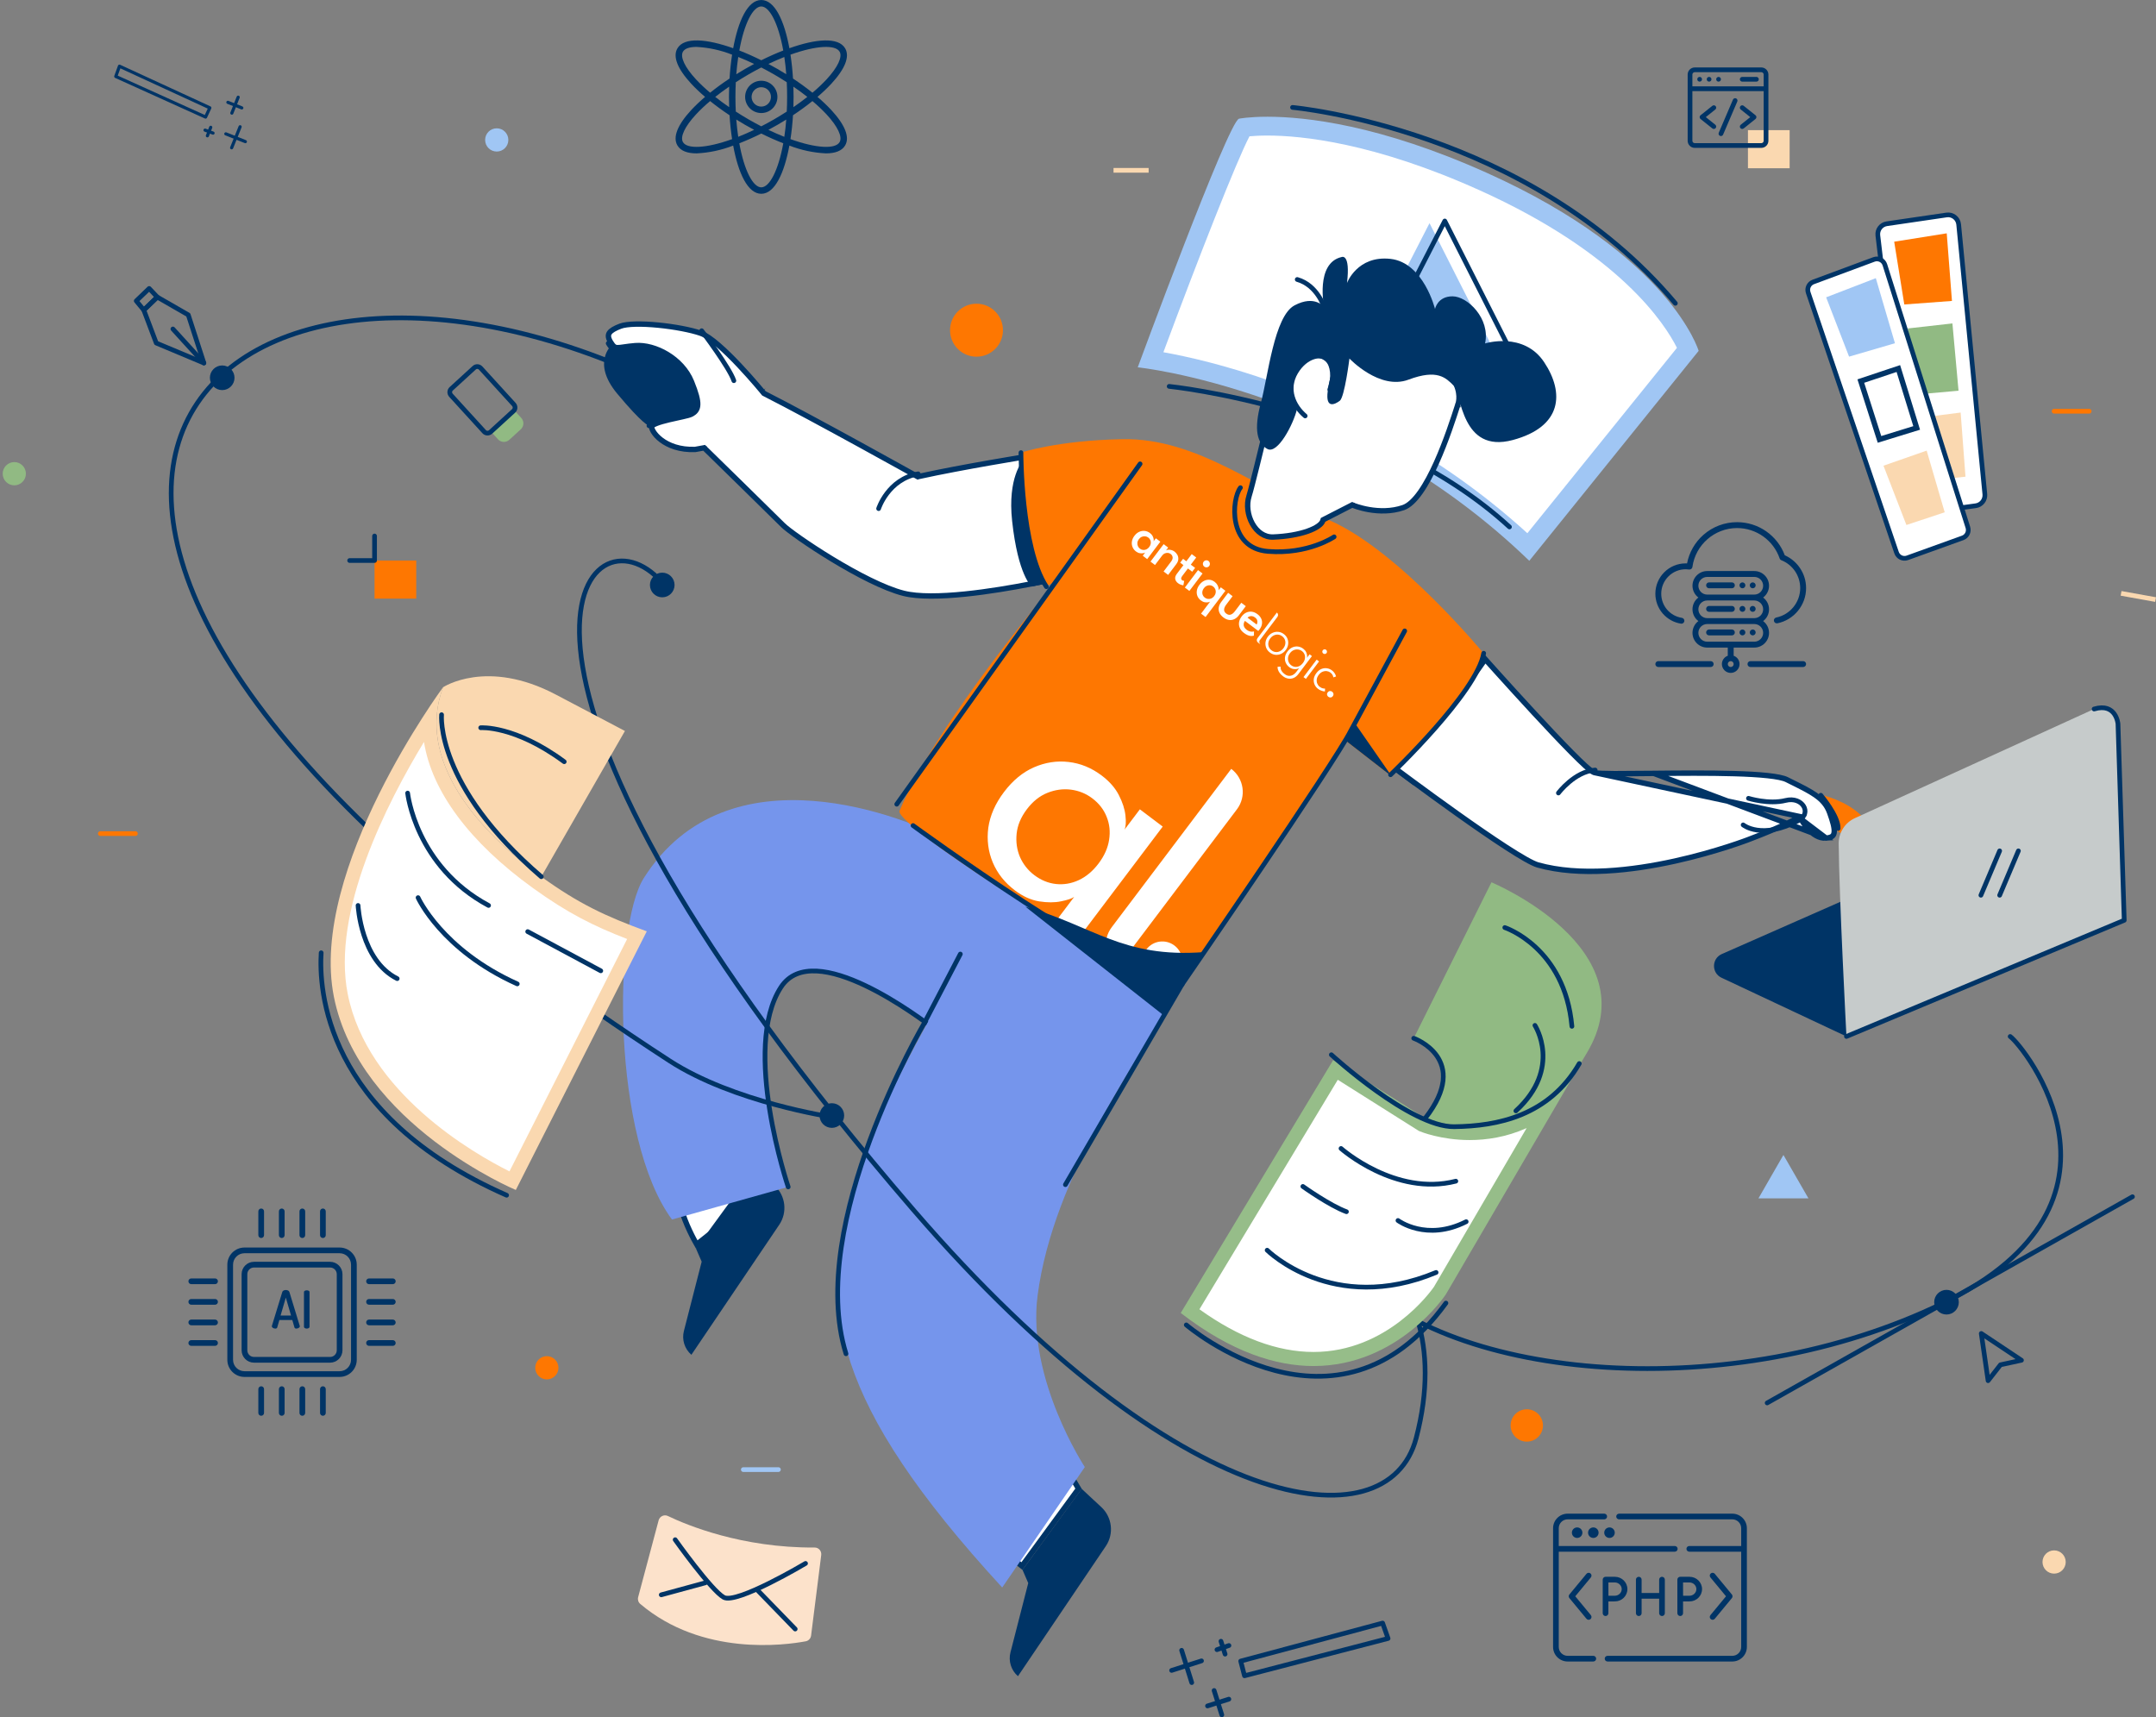 <svg width="801" height="638" viewBox="0 0 801 638" fill="none" xmlns="http://www.w3.org/2000/svg">
<rect x="0" y="0" width="801" height="638" fill="#808080" stroke="none"/>
<g clip-path="url(#clip0_54_6019)">
<path d="M567.814 203.197C511.246 150.107 444.971 136.42 427.459 133.605C439.261 101.738 457.489 54.364 462.028 47.355C463.495 47.162 466.48 46.848 470.88 46.848C483.748 46.848 511.281 49.522 551.14 67.475C608.337 93.242 623.998 122.557 627.088 129.707L567.814 203.197Z" fill="white"/>
<path d="M470.898 50.361C483.486 50.361 510.46 53.001 549.709 70.692C601.755 94.151 618.586 120.355 623.02 129.235L567.447 198.11C534.013 167.623 497.96 150.789 473.045 141.926C455.359 135.633 440.903 132.417 432.226 130.861C445.268 95.777 459.445 59.679 464.211 50.641C465.747 50.501 467.982 50.361 470.898 50.361ZM470.898 43.369C463.897 43.369 460.3 44.103 460.3 44.103C456.215 45.467 422.693 136.472 422.693 136.472C422.693 136.472 502.237 144.601 568.163 208.354L631.086 130.354C631.086 130.354 620.593 94.938 552.59 64.311C512.73 46.358 484.953 43.369 470.898 43.369Z" fill="#A0C6F4"/>
<path d="M434.373 143.552C434.373 143.552 512.59 151.471 560.795 195.768" stroke="#003466" stroke-width="1.746" stroke-miterlimit="10" stroke-linecap="round" stroke-linejoin="round"/>
<path d="M501.922 139.724L531.097 82.911L561.092 142.154L501.922 139.724Z" fill="#A0C6F4"/>
<path d="M507.597 138.92L536.771 82.107L566.766 141.35L507.597 138.92Z" stroke="#003466" stroke-width="1.746" stroke-miterlimit="10" stroke-linecap="round" stroke-linejoin="round"/>
<path d="M480.203 39.908C480.203 39.908 567.901 47.827 622.426 112.681" stroke="#003466" stroke-width="1.746" stroke-miterlimit="10" stroke-linecap="round" stroke-linejoin="round"/>
<path d="M525.004 291.668C520.186 288.119 517.025 285.742 517.025 285.742C518.352 283.959 539.461 261.443 551.682 243.298C551.699 243.316 526.977 293.119 525.004 291.668Z" fill="#003466"/>
<path d="M225.962 127.574C228.319 131.49 229.349 129.934 236.141 129.41C242.933 128.886 252.588 133.85 255.992 142.224C259.397 150.597 258.349 151.89 256.516 152.939C254.683 153.988 241.623 155.561 241.1 158.166" stroke="#003466" stroke-width="1.746" stroke-miterlimit="10" stroke-linecap="round" stroke-linejoin="round"/>
<path d="M400.702 553.107L379.68 581.833L375.541 578.647L395.8 544.824L400.702 553.107Z" fill="white" stroke="#003466" stroke-width="2"/>
<path d="M252.761 437.777L285.325 441.27L258.838 462.337C258.557 461.845 258.189 461.183 257.769 460.386C256.807 458.561 255.576 456.042 254.495 453.254C253.412 450.461 252.493 447.432 252.133 444.582C251.807 441.998 251.952 439.655 252.761 437.777Z" fill="white" stroke="#003466" stroke-width="2"/>
<path d="M258.559 463.838L260.689 468.75L254.089 494.482C253.251 497.716 254.334 501.159 256.865 503.345L289.497 455.045C292.604 450.465 291.888 444.294 287.838 440.518L280.54 433.735L258.559 463.838Z" fill="#003466"/>
<path d="M241.099 158.166C251.313 157.921 264.268 157.275 261.684 149.496C259.1 141.717 249.375 122.26 227.359 128.099C227.359 128.099 219.59 134.584 229.297 146.244C239.022 157.921 241.099 158.166 241.099 158.166Z" fill="#003466"/>
<path d="M292.831 440.972C292.831 440.972 275.389 389.404 290.142 366.766C302.329 348.079 342.119 378.478 347.583 382.569L376.059 331.07C376.059 331.07 369.477 321.84 353.345 312.802C337.213 303.765 270.536 276.704 239.196 326.21C227.621 344.513 227.446 423.002 249.654 453.087L292.831 440.972Z" fill="#7595EC"/>
<path d="M292.831 440.973C292.831 440.973 275.389 389.404 290.142 366.766C302.329 348.079 342.118 378.478 347.583 382.569" stroke="#003466" stroke-width="1.746" stroke-miterlimit="10" stroke-linecap="round" stroke-linejoin="round"/>
<path d="M376.059 331.07C363.104 344.723 324.711 411.22 316.069 443C304.511 485.514 308.858 520.773 372.34 589.805L403.033 545.054C403.033 545.054 381.454 512.242 385.487 481.336C391.318 436.602 423.112 393.232 439.191 365.717L376.059 331.07Z" fill="#7595EC"/>
<path d="M674.105 294.675C682.066 296.388 688.125 299.412 692.298 303.782C696.47 308.152 694.567 310.425 693.048 311.753C691.529 313.082 685.663 311.561 680.547 307.016C675.432 302.471 674.105 294.675 674.105 294.675Z" fill="#FE7701"/>
<path d="M592.31 287.024L592.305 287.022C591.877 286.879 591.378 286.538 590.892 286.165C590.371 285.764 589.746 285.23 589.04 284.591C587.626 283.311 585.839 281.567 583.821 279.526C579.782 275.44 574.781 270.126 569.912 264.86C565.042 259.594 560.298 254.37 556.771 250.463C555.008 248.509 553.549 246.885 552.531 245.748C552.249 245.433 552 245.156 551.789 244.919C545.722 253.765 537.733 263.495 531.026 271.307C527.535 275.374 524.386 278.928 522.028 281.575C521.594 282.061 521.19 282.514 520.817 282.933C519.786 284.089 518.989 284.981 518.47 285.576C518.771 285.8 519.146 286.081 519.59 286.412C520.848 287.349 522.654 288.691 524.848 290.309C529.238 293.546 535.179 297.886 541.388 302.301C547.599 306.717 554.071 311.203 559.523 314.734C562.25 316.499 564.712 318.02 566.754 319.172C568.822 320.339 570.382 321.082 571.332 321.35C586.901 325.728 606.439 323.404 622.193 319.926C630.049 318.192 636.924 316.18 641.833 314.602C644.288 313.813 646.25 313.133 647.597 312.651C648.27 312.41 648.789 312.219 649.14 312.088C649.315 312.022 649.448 311.972 649.536 311.938L649.636 311.9L649.66 311.891L649.666 311.888L649.667 311.888C649.667 311.888 649.667 311.888 650.029 312.82L649.667 311.888L649.677 311.884C656.227 309.419 660.762 307.424 663.652 306.05C665.098 305.363 666.131 304.83 666.8 304.473C667.135 304.294 667.378 304.158 667.535 304.069C667.614 304.024 667.672 303.991 667.708 303.969L667.748 303.946L667.757 303.941L667.757 303.94L667.758 303.94L667.758 303.94L668.685 303.38L592.31 287.024ZM592.31 287.024C592.605 287.121 593.001 287.181 593.419 287.225M592.31 287.024L593.419 287.225M669.169 304.349L669.169 304.351L669.176 304.363C669.182 304.375 669.192 304.394 669.206 304.42C669.233 304.472 669.275 304.551 669.332 304.653C669.445 304.856 669.616 305.151 669.84 305.504C670.291 306.214 670.951 307.151 671.791 308.07C673.501 309.943 675.781 311.553 678.433 311.368L669.169 304.349ZM669.169 304.349L669.169 304.349L669.168 304.349L669.169 304.349ZM593.419 287.225C593.858 287.272 594.4 287.309 595.026 287.338M593.419 287.225L595.026 287.338M595.026 287.338C596.281 287.396 597.92 287.425 599.853 287.435M595.026 287.338L599.853 287.435M599.853 287.435C603.624 287.454 608.556 287.4 614.011 287.341M599.853 287.435L614.011 287.341M614.011 287.341L614.423 287.336M614.011 287.341L614.423 287.336M614.423 287.336C623.924 287.24 634.969 287.144 644.334 287.421C649.018 287.56 653.264 287.791 656.677 288.159C660.143 288.533 662.597 289.035 663.811 289.643C664.512 289.994 665.187 290.329 665.839 290.653C669.371 292.407 672.191 293.808 674.428 295.361C677.026 297.164 678.758 299.124 679.78 302.002C680.332 303.556 680.79 304.942 681.09 306.157C681.392 307.381 681.515 308.362 681.446 309.123C681.38 309.857 681.144 310.324 680.764 310.646C680.358 310.989 679.654 311.28 678.435 311.368L614.423 287.336Z" fill="white" stroke="#003466" stroke-width="2"/>
<path d="M381.12 169.661C381.125 169.66 381.129 169.66 381.133 169.659C382.254 183.528 385.281 194.984 388.062 203.036C389.488 207.168 390.851 210.404 391.859 212.613C392.287 213.549 392.65 214.3 392.928 214.857C392.447 214.967 391.836 215.105 391.109 215.266C389.158 215.697 386.377 216.289 383.061 216.934L383.06 216.935C376.231 218.269 367.142 219.84 358.368 220.728C349.555 221.619 341.198 221.803 335.761 220.442C328.519 218.629 318.214 213.223 309.191 207.748C304.697 205.021 300.552 202.296 297.306 200.027C294.033 197.738 291.743 195.96 290.903 195.115C289.073 193.274 281.838 186.174 275.069 179.543C271.683 176.226 268.411 173.024 265.985 170.651C264.773 169.464 263.771 168.485 263.073 167.802L262.265 167.012L262.053 166.805L261.999 166.751L261.985 166.738L261.982 166.735L261.981 166.734C261.981 166.734 261.981 166.734 261.282 167.449L261.981 166.734L261.611 166.372L261.102 166.465L258.29 166.977C252.548 167.213 248.344 165.492 245.653 163.453C244.296 162.425 243.333 161.323 242.746 160.359C242.138 159.359 242.026 158.665 242.077 158.374C242.081 158.369 242.135 158.253 242.419 158.05C242.735 157.823 243.212 157.579 243.842 157.327C245.097 156.825 246.776 156.365 248.548 155.942C249.693 155.669 250.843 155.418 251.922 155.183C252.515 155.054 253.088 154.929 253.626 154.808C254.375 154.639 255.057 154.477 255.616 154.322C256.144 154.175 256.661 154.008 257.012 153.807C257.499 153.529 258.054 153.17 258.483 152.604C258.929 152.015 259.177 151.288 259.217 150.372C259.293 148.63 258.618 146.029 256.918 141.847C255.118 137.421 251.685 133.933 247.852 131.624C244.028 129.32 239.711 128.131 236.063 128.413C234.344 128.546 232.986 128.743 231.901 128.901L231.872 128.906C230.753 129.068 230.01 129.173 229.413 129.158C228.87 129.144 228.521 129.032 228.187 128.784C227.812 128.506 227.387 128.004 226.819 127.06C226.282 126.164 226.072 125.473 226.046 124.94C226.021 124.432 226.159 124.007 226.448 123.607C227.085 122.728 228.449 121.965 230.49 121.185C231.693 120.728 233.67 120.469 236.178 120.413C238.656 120.358 241.552 120.502 244.528 120.793C250.496 121.377 256.677 122.542 260.361 123.817L260.363 123.818C262.059 124.401 264.366 126.015 266.944 128.241C269.49 130.439 272.198 133.14 274.683 135.775C277.166 138.408 279.415 140.962 281.044 142.858C281.858 143.806 282.517 144.589 282.972 145.134C283.199 145.407 283.375 145.62 283.494 145.764C283.554 145.837 283.599 145.892 283.63 145.929L283.664 145.971L283.672 145.981L283.674 145.983L283.674 145.984C283.675 145.984 283.675 145.984 284.45 145.353L283.675 145.984L283.808 146.149L283.998 146.244C293.252 150.939 307.407 158.606 319.259 165.105C325.182 168.353 330.527 171.307 334.39 173.45C336.322 174.521 337.883 175.389 338.962 175.99C339.501 176.29 339.919 176.523 340.203 176.681L340.525 176.861L340.608 176.907L340.628 176.918L340.633 176.921L340.635 176.922C340.635 176.922 340.635 176.922 341.123 176.049L340.635 176.922L340.967 177.107L341.338 177.026C349.487 175.23 359.701 173.345 367.886 171.908C371.977 171.19 375.557 170.584 378.115 170.157C379.394 169.944 380.417 169.776 381.12 169.661Z" fill="white" stroke="#003466" stroke-width="2"/>
<path d="M383.269 217.916C389.921 216.622 394.426 215.539 394.426 215.539C394.426 215.539 381.995 199.841 379.9 171.347C379.9 171.347 374.278 177.413 376.024 193.548C378.224 213.86 383.269 217.916 383.269 217.916Z" fill="#003466"/>
<path d="M379.306 168.165C379.306 168.165 379.656 202.987 388.979 217.531L392.314 216.185C392.314 216.185 348.386 267.632 334.192 301.247C331.87 306.754 425.381 366.556 439.192 365.717C439.192 365.717 484.76 296.091 500.334 275.463L517.077 288.451C517.077 288.451 549.918 255.15 551.682 243.316C551.682 243.316 519.958 204.665 493.996 193.338C468.034 182.028 444.848 162.624 416.966 163.166C392.837 163.62 379.306 168.165 379.306 168.165Z" fill="#FE7701"/>
<path d="M517.077 288.451L500.334 275.446L503.005 268.174L517.077 288.451Z" fill="#003466"/>
<path d="M541.635 150.317L541.634 150.318L541.634 150.32L541.634 150.32L541.633 150.32L541.615 150.363L541.598 150.413L541.578 150.476C540.105 155.061 537.279 163.851 533.657 171.909C531.837 175.958 529.832 179.787 527.716 182.792C525.576 185.831 523.429 187.872 521.377 188.582C516.871 190.141 512.238 189.95 508.692 189.347C506.926 189.047 505.446 188.648 504.411 188.324C503.894 188.163 503.489 188.02 503.216 187.92C503.08 187.869 502.976 187.83 502.909 187.803C502.875 187.79 502.85 187.779 502.834 187.773L502.817 187.766L502.815 187.765L502.814 187.765L502.814 187.765L502.386 187.586L501.973 187.798L491.916 192.955L491.552 193.142L491.423 193.53C491.239 194.088 490.723 194.747 489.747 195.439C488.784 196.122 487.458 196.776 485.81 197.355C482.518 198.512 478.073 199.325 473.024 199.523C469.718 199.653 466.965 197.602 465.26 194.529C463.552 191.449 463.014 187.525 464.046 184.289L464.047 184.288C464.574 182.623 465.806 177.772 466.895 173.384C467.442 171.179 467.957 169.077 468.335 167.526C468.524 166.75 468.679 166.112 468.786 165.668L468.91 165.154L468.943 165.02L468.951 164.988L468.953 164.98L468.97 164.917C468.985 164.861 469.008 164.778 469.039 164.668C469.1 164.449 469.19 164.126 469.308 163.712C469.544 162.884 469.889 161.693 470.328 160.244C471.204 157.346 472.45 153.419 473.928 149.302C475.407 145.182 477.111 140.89 478.904 137.253C480.716 133.575 482.551 130.71 484.246 129.306C484.323 129.243 484.399 129.179 484.476 129.116C488.161 126.071 491.583 123.242 496.421 122.033C501.337 120.805 507.867 121.223 517.749 125.215C532.938 131.371 538.779 137.84 540.91 142.569C541.975 144.934 542.135 146.908 542.043 148.267C541.996 148.949 541.886 149.481 541.791 149.833C541.744 150.009 541.701 150.139 541.671 150.221C541.666 150.236 541.661 150.249 541.657 150.26C541.649 150.281 541.643 150.296 541.639 150.306L541.635 150.317Z" fill="white" stroke="#003466" stroke-width="2"/>
<path d="M481.862 152.013C480.518 157.624 474.686 168.829 470.88 166.819C467.074 164.809 465.73 159.635 468.418 149.775C471.107 139.916 473.342 117.471 480.954 113.45C488.566 109.412 491.936 114.114 491.936 114.114C491.936 114.114 488.584 97.735 498.431 95.497C498.431 95.497 501.783 93.924 500.439 105.146C500.439 105.146 504.245 94.833 516.571 96.179C528.897 97.525 533.14 114.796 533.14 114.796C533.14 114.796 534.03 110.094 539.635 110.094C545.239 110.094 553.742 118.397 551.734 127.592C551.734 127.592 566.068 123.099 573.68 134.549C581.292 145.982 580.402 158.551 562.035 163.48C542.83 168.637 542.987 146.209 540.089 143.29C537.173 140.371 534.048 137.014 523.293 141.052C512.538 145.09 501.346 133.203 501.346 133.203C501.346 133.203 499.548 147.555 497.767 148.901C495.969 150.247 492.39 152.048 493.28 145.318C494.171 138.587 495.288 139.269 494.625 137.469C493.961 135.668 490.923 130.022 484.551 135.004C477.375 140.58 481.862 152.013 481.862 152.013Z" fill="#003466"/>
<path d="M484.9 154.53C480.623 150.929 477.672 144.601 481.426 138.273C485.18 131.945 491.343 131.088 493.211 133.483C495.097 135.878 495.812 139.916 494.049 144.706" stroke="#003466" stroke-width="1.746" stroke-miterlimit="10" stroke-linecap="round" stroke-linejoin="round"/>
<path d="M379.882 583.25L382.013 588.162L375.413 613.894C374.575 617.128 375.657 620.572 378.189 622.757L410.82 574.457C413.928 569.877 413.212 563.706 409.162 559.93L401.864 553.148L379.882 583.25Z" fill="#003466"/>
<path d="M491.936 114.114C491.936 114.114 489.439 105.968 481.949 103.835" stroke="#003466" stroke-width="1.746" stroke-miterlimit="10" stroke-linecap="round" stroke-linejoin="round"/>
<path d="M333.162 298.783L423.566 172.343" stroke="#003466" stroke-width="1.746" stroke-miterlimit="10" stroke-linecap="round" stroke-linejoin="round"/>
<path d="M460.841 181.189C457.576 185.436 456.092 203.669 471.09 204.858C486.07 206.046 495.655 199.456 495.655 199.456" stroke="#003466" stroke-width="1.746" stroke-miterlimit="10" stroke-linecap="round" stroke-linejoin="round"/>
<path d="M260.688 122.872C260.688 122.872 271.023 136.56 272.647 141.437" stroke="#003466" stroke-width="1.746" stroke-miterlimit="10" stroke-linecap="round" stroke-linejoin="round"/>
<path d="M647.62 306.474C647.62 306.474 654.516 312.173 668.274 304.796C673.267 302.122 669.706 295.811 663.403 297.384C657.1 298.958 649.593 296.598 649.593 296.598" stroke="#003466" stroke-width="1.746" stroke-miterlimit="10" stroke-linecap="round" stroke-linejoin="round"/>
<path d="M676.462 295.461C676.462 295.461 683.079 303.205 682.905 307.803" stroke="#003466" stroke-width="1.746" stroke-miterlimit="10" stroke-linecap="round" stroke-linejoin="round"/>
<path d="M578.987 294.622C578.987 294.622 584.976 286.633 592.64 286.092" stroke="#003466" stroke-width="1.746" stroke-miterlimit="10" stroke-linecap="round" stroke-linejoin="round"/>
<path d="M326.422 188.968C326.422 188.968 329.914 178.06 341.123 176.049" stroke="#003466" stroke-width="1.746" stroke-miterlimit="10" stroke-linecap="round" stroke-linejoin="round"/>
<path d="M356.785 354.459L343.428 380.052C343.428 380.052 299.361 454.73 314.306 502.96" stroke="#003466" stroke-width="1.746" stroke-miterlimit="10" stroke-linecap="round" stroke-linejoin="round"/>
<path d="M395.823 440.133L439.174 365.717C439.174 365.717 496.004 283.19 501.818 271.547L521.879 234.4" stroke="#003466" stroke-width="1.746" stroke-miterlimit="10" stroke-linecap="round" stroke-linejoin="round"/>
<path d="M339.22 306.719C339.22 306.719 416.321 363.008 439.192 365.717" stroke="#003466" stroke-width="1.746" stroke-miterlimit="10" stroke-linecap="round" stroke-linejoin="round"/>
<path d="M379.307 168.165C379.307 168.165 379.237 203.494 388.752 217.968" stroke="#003466" stroke-width="1.746" stroke-miterlimit="10" stroke-linecap="round" stroke-linejoin="round"/>
<path d="M551.219 242.704C548.792 257.266 516.615 287.84 516.615 287.84" stroke="#003466" stroke-width="1.746" stroke-miterlimit="10" stroke-linecap="round" stroke-linejoin="round"/>
<g clip-path="url(#clip1_54_6019)">
<path d="M424.554 206.482L425.46 205.283C425.322 205.377 425.071 205.46 424.705 205.531C424.345 205.606 423.927 205.604 423.452 205.526C422.981 205.452 422.516 205.241 422.055 204.894C421.453 204.439 421.021 203.886 420.758 203.233C420.494 202.58 420.419 201.891 420.53 201.166C420.642 200.441 420.952 199.741 421.46 199.068C421.969 198.394 422.556 197.905 423.223 197.598C423.89 197.292 424.573 197.176 425.273 197.25C425.977 197.319 426.63 197.581 427.232 198.035C427.682 198.375 428.013 198.748 428.223 199.155C428.434 199.562 428.561 199.943 428.606 200.298C428.655 200.657 428.645 200.931 428.577 201.119L429.429 199.991L431.094 201.247L426.203 207.727L424.554 206.482ZM423.117 200.318C422.804 200.734 422.621 201.166 422.57 201.615C422.519 202.064 422.577 202.483 422.743 202.873C422.914 203.266 423.17 203.591 423.51 203.848C423.876 204.125 424.267 204.283 424.68 204.323C425.099 204.366 425.505 204.297 425.898 204.114C426.3 203.93 426.655 203.633 426.965 203.223C427.275 202.812 427.461 202.391 427.524 201.96C427.596 201.527 427.554 201.115 427.397 200.724C427.249 200.331 426.992 199.997 426.626 199.72C426.285 199.464 425.9 199.309 425.471 199.258C425.051 199.205 424.632 199.265 424.214 199.437C423.797 199.609 423.431 199.903 423.117 200.318Z" fill="white"/>
<path d="M436.349 204.916C436.784 205.244 437.138 205.652 437.411 206.139C437.684 206.626 437.803 207.165 437.767 207.758C437.74 208.348 437.49 208.957 437.017 209.583L433.985 213.601L432.297 212.326L435.097 208.617C435.538 208.033 435.723 207.499 435.652 207.016C435.59 206.532 435.342 206.126 434.907 205.798C434.619 205.58 434.283 205.454 433.898 205.42C433.513 205.386 433.132 205.445 432.754 205.597C432.381 205.753 432.058 206.013 431.784 206.376L429.109 209.92L427.428 208.652L432.319 202.172L434 203.44L433.178 204.529C433.36 204.386 433.626 204.294 433.977 204.253C434.338 204.211 434.729 204.243 435.152 204.347C435.578 204.446 435.978 204.636 436.349 204.916Z" fill="white"/>
<path d="M439.535 207.618L440.744 208.531L442.752 205.871L444.417 207.127L442.409 209.787L444.003 210.99L442.931 212.411L441.337 211.208L439.246 213.978C438.984 214.326 438.845 214.629 438.829 214.89C438.818 215.155 438.923 215.37 439.143 215.536C439.326 215.674 439.496 215.749 439.652 215.759C439.814 215.774 439.915 215.776 439.956 215.765L439.653 217.457C439.597 217.465 439.466 217.448 439.259 217.407C439.051 217.366 438.803 217.287 438.515 217.168C438.226 217.049 437.928 216.873 437.619 216.64C437.074 216.229 436.742 215.723 436.622 215.12C436.507 214.521 436.711 213.874 437.236 213.18L439.672 209.951L438.463 209.039L439.535 207.618Z" fill="white"/>
<path d="M440.201 218.292L445.092 211.812L446.764 213.074L441.874 219.554L440.201 218.292ZM447.413 210.516C447.131 210.303 446.965 210.017 446.915 209.657C446.871 209.302 446.956 208.982 447.171 208.698C447.385 208.414 447.67 208.244 448.023 208.189C448.386 208.133 448.709 208.211 448.992 208.425C449.18 208.567 449.315 208.747 449.397 208.966C449.488 209.183 449.521 209.406 449.496 209.635C449.48 209.863 449.399 210.074 449.252 210.269C449.037 210.553 448.751 210.721 448.392 210.772C448.033 210.823 447.706 210.738 447.413 210.516Z" fill="white"/>
<path d="M446.216 227.985L449.599 223.502C449.469 223.61 449.218 223.697 448.847 223.764C448.481 223.835 448.058 223.83 447.577 223.748C447.101 223.661 446.622 223.435 446.14 223.072C445.533 222.613 445.103 222.062 444.85 221.417C444.603 220.776 444.54 220.097 444.662 219.379C444.784 218.662 445.1 217.967 445.608 217.293C446.116 216.62 446.693 216.122 447.339 215.8C447.985 215.478 448.647 215.346 449.326 215.404C450.009 215.457 450.652 215.711 451.254 216.166C451.709 216.509 452.05 216.891 452.277 217.309C452.512 217.727 452.66 218.119 452.72 218.486C452.785 218.857 452.781 219.139 452.709 219.333L453.561 218.204L455.257 219.484L447.888 229.248L446.216 227.985ZM447.595 222.026C447.961 222.303 448.359 222.467 448.789 222.519C449.218 222.57 449.634 222.509 450.037 222.334C450.444 222.154 450.803 221.859 451.113 221.448C451.422 221.038 451.606 220.615 451.664 220.179C451.725 219.738 451.672 219.318 451.505 218.92C451.342 218.515 451.077 218.175 450.71 217.899C450.37 217.642 449.99 217.491 449.571 217.448C449.156 217.399 448.745 217.464 448.338 217.644C447.931 217.824 447.571 218.122 447.257 218.538C446.943 218.954 446.756 219.382 446.694 219.823C446.632 220.264 446.682 220.677 446.843 221.063C447.004 221.448 447.254 221.77 447.595 222.026Z" fill="white"/>
<path d="M455.533 224.685C455.056 225.316 454.805 225.916 454.779 226.483C454.759 227.054 455.029 227.551 455.589 227.974C456.155 228.401 456.707 228.524 457.245 228.344C457.784 228.164 458.291 227.758 458.768 227.127L461.169 223.946L462.833 225.203L460.272 228.596C459.779 229.249 459.218 229.726 458.588 230.027C457.962 230.322 457.303 230.423 456.609 230.329C455.916 230.236 455.219 229.924 454.517 229.395C453.821 228.869 453.333 228.286 453.052 227.645C452.772 227.004 452.688 226.342 452.801 225.659C452.918 224.97 453.222 224.3 453.715 223.648L456.276 220.254L457.933 221.504L455.533 224.685Z" fill="white"/>
<path d="M462.512 230.672C462.265 231.022 462.114 231.391 462.059 231.779C462.004 232.167 462.064 232.551 462.238 232.93C462.421 233.308 462.727 233.659 463.157 233.983C463.528 234.263 463.885 234.454 464.228 234.556C464.579 234.656 464.898 234.702 465.183 234.694C465.472 234.681 465.706 234.643 465.886 234.58L465.863 236.162C465.534 236.26 465.181 236.303 464.804 236.291C464.427 236.279 464.019 236.182 463.581 236C463.145 235.828 462.659 235.54 462.125 235.137C461.424 234.607 460.923 234.002 460.623 233.322C460.323 232.641 460.228 231.929 460.337 231.186C460.452 230.446 460.775 229.724 461.307 229.019C461.784 228.387 462.344 227.918 462.987 227.61C463.634 227.297 464.317 227.181 465.037 227.262C465.762 227.347 466.475 227.654 467.176 228.183C467.831 228.677 468.299 229.237 468.583 229.864C468.866 230.491 468.951 231.15 468.84 231.842C468.737 232.533 468.424 233.226 467.9 233.92C467.868 233.962 467.8 234.047 467.695 234.175C467.596 234.306 467.525 234.389 467.483 234.423L462.512 230.672ZM466.865 232.025C466.987 231.852 467.075 231.617 467.128 231.318C467.186 231.023 467.157 230.708 467.04 230.372C466.928 230.031 466.675 229.713 466.283 229.416C465.879 229.112 465.493 228.944 465.122 228.912C464.756 228.875 464.431 228.919 464.148 229.044C463.868 229.164 463.649 229.308 463.489 229.476L466.865 232.025Z" fill="white"/>
<path d="M471.802 242.44C471.158 241.954 470.698 241.372 470.422 240.692C470.155 240.012 470.072 239.305 470.173 238.572C470.28 237.843 470.573 237.16 471.054 236.524C471.534 235.887 472.112 235.415 472.788 235.107C473.473 234.798 474.18 234.679 474.907 234.749C475.644 234.818 476.335 235.095 476.979 235.581C477.622 236.067 478.073 236.651 478.331 237.333C478.598 238.014 478.674 238.724 478.56 239.463C478.449 240.198 478.154 240.883 477.673 241.52C477.193 242.157 476.617 242.626 475.945 242.928C475.273 243.231 474.573 243.347 473.845 243.277C473.127 243.205 472.446 242.926 471.802 242.44ZM472.415 241.627C472.902 241.995 473.412 242.202 473.944 242.248C474.481 242.298 474.998 242.201 475.495 241.957C475.997 241.716 476.432 241.351 476.802 240.862C477.175 240.367 477.409 239.846 477.502 239.297C477.605 238.747 477.561 238.218 477.369 237.71C477.187 237.2 476.852 236.762 476.365 236.394C475.873 236.023 475.354 235.817 474.809 235.778C474.268 235.733 473.744 235.833 473.238 236.079C472.736 236.319 472.299 236.687 471.925 237.181C471.556 237.671 471.324 238.19 471.231 238.739C471.137 239.287 471.188 239.813 471.384 240.316C471.579 240.819 471.923 241.256 472.415 241.627Z" fill="white"/>
<path d="M476.719 251.281C476.185 250.878 475.763 250.468 475.452 250.052C475.142 249.636 474.924 249.228 474.799 248.828C474.675 248.437 474.623 248.076 474.643 247.744L475.744 247.658C475.738 247.86 475.758 248.107 475.803 248.396C475.847 248.686 475.98 249.005 476.201 249.354C476.419 249.708 476.784 250.079 477.297 250.466C477.81 250.853 478.327 251.061 478.847 251.091C479.373 251.124 479.869 251.015 480.337 250.766C480.805 250.516 481.214 250.159 481.563 249.696L481.736 249.468L482.608 250.125L482.381 250.425C481.849 251.13 481.256 251.616 480.603 251.883C479.951 252.159 479.288 252.237 478.615 252.117C477.943 252.006 477.311 251.727 476.719 251.281ZM481.653 249.578L482.677 248.22C482.533 248.335 482.264 248.437 481.867 248.526C481.477 248.619 481.023 248.627 480.505 248.551C479.997 248.473 479.494 248.246 478.997 247.871C478.416 247.432 477.981 246.893 477.691 246.253C477.411 245.612 477.314 244.924 477.401 244.188C477.497 243.451 477.815 242.725 478.355 242.01C478.895 241.294 479.504 240.792 480.183 240.502C480.87 240.212 481.561 240.114 482.254 240.208C482.953 240.305 483.593 240.573 484.174 241.012C484.671 241.387 485.029 241.806 485.247 242.268C485.469 242.725 485.594 243.153 485.62 243.554C485.652 243.958 485.62 244.251 485.523 244.434L486.536 243.092L487.415 243.756L482.524 250.236L481.653 249.578ZM479.242 242.679C478.829 243.226 478.592 243.786 478.529 244.359C478.467 244.931 478.542 245.463 478.755 245.954C478.973 246.449 479.289 246.852 479.703 247.165C480.158 247.508 480.645 247.707 481.164 247.76C481.683 247.813 482.193 247.719 482.695 247.478C483.202 247.242 483.659 246.855 484.064 246.318C484.469 245.782 484.716 245.237 484.804 244.684C484.898 244.135 484.848 243.619 484.655 243.134C484.466 242.645 484.143 242.228 483.688 241.884C483.274 241.572 482.798 241.382 482.258 241.313C481.727 241.243 481.195 241.316 480.662 241.533C480.129 241.75 479.655 242.132 479.242 242.679Z" fill="white"/>
<path d="M484.276 251.558L489.166 245.078L490.054 245.747L485.163 252.227L484.276 251.558ZM491.606 242.793C491.417 242.651 491.305 242.463 491.268 242.228C491.24 241.993 491.298 241.78 491.441 241.591C491.588 241.396 491.779 241.284 492.014 241.256C492.254 241.222 492.465 241.274 492.648 241.412C492.774 241.507 492.865 241.625 492.922 241.767C492.984 241.914 493.007 242.063 492.991 242.216C492.983 242.367 492.93 242.508 492.831 242.64C492.688 242.829 492.494 242.939 492.249 242.969C492.014 242.998 491.799 242.939 491.606 242.793Z" fill="white"/>
<path d="M490.278 255.146C490.738 255.494 491.161 255.701 491.546 255.769C491.934 255.831 492.182 255.857 492.288 255.846L492.235 256.896C492.17 256.896 492 256.876 491.727 256.835C491.458 256.789 491.137 256.691 490.765 256.542C490.394 256.402 490.014 256.186 489.627 255.894C489.109 255.503 488.706 254.997 488.419 254.375C488.132 253.754 488.024 253.069 488.095 252.322C488.172 251.579 488.494 250.831 489.062 250.078C489.633 249.32 490.264 248.806 490.955 248.533C491.654 248.26 492.34 248.179 493.012 248.29C493.688 248.396 494.285 248.644 494.804 249.035C495.191 249.328 495.496 249.632 495.717 249.948C495.939 250.264 496.1 250.551 496.201 250.809C496.303 251.067 496.357 251.24 496.364 251.328L495.383 251.665C495.367 251.587 495.33 251.452 495.271 251.258C495.22 251.063 495.117 250.841 494.961 250.591C494.804 250.341 494.572 250.099 494.263 249.866C493.891 249.585 493.447 249.411 492.931 249.344C492.415 249.277 491.89 249.351 491.357 249.568C490.833 249.784 490.358 250.173 489.933 250.736C489.508 251.299 489.262 251.865 489.195 252.433C489.132 253.006 489.204 253.531 489.411 254.009C489.617 254.486 489.906 254.866 490.278 255.146Z" fill="white"/>
<path d="M467.378 238.739C466.878 238.361 466.778 237.648 467.157 237.147L474.38 227.577C474.88 227.955 474.98 228.668 474.601 229.17L467.378 238.739Z" fill="white"/>
<path d="M468.064 237.831L467.378 238.739L468.285 239.424C467.888 239.124 467.692 238.323 468.064 237.831Z" fill="white"/>
<ellipse cx="494.223" cy="257.936" rx="1.181" ry="1.18" transform="rotate(37.044 494.223 257.936)" fill="white"/>
</g>
<path d="M393.146 341.087L399.077 333.229C398.196 333.849 396.57 334.395 394.199 334.867C391.861 335.363 389.145 335.369 386.05 334.884C383.013 334.39 380.013 333.026 377.051 330.79C373.299 327.958 370.56 324.503 368.834 320.425C367.141 316.371 366.588 312.074 367.175 307.531C367.82 302.981 369.761 298.561 372.998 294.271C376.236 289.982 379.942 286.92 384.116 285.085C388.349 283.242 392.646 282.579 397.008 283.096C401.428 283.605 405.514 285.276 409.266 288.108C412.195 290.318 414.334 292.755 415.682 295.417C417.064 298.105 417.877 300.62 418.122 302.964C418.401 305.333 418.285 307.096 417.774 308.252L423.483 300.688L431.974 307.097L401.538 347.422L393.146 341.087ZM381.489 300.68C379.29 303.594 378.029 306.6 377.706 309.697C377.383 312.794 377.797 315.702 378.948 318.421C380.156 321.132 381.929 323.37 384.265 325.133C386.767 327.021 389.449 328.121 392.314 328.432C395.178 328.744 397.989 328.27 400.748 327.011C403.531 325.719 405.997 323.649 408.148 320.8C410.298 317.952 411.6 315.028 412.055 312.031C412.534 309 412.231 306.15 411.146 303.481C410.086 300.779 408.305 298.484 405.804 296.596C403.467 294.833 400.817 293.758 397.854 293.372C394.924 293.01 392.014 293.41 389.124 294.569C386.234 295.729 383.689 297.766 381.489 300.68Z" fill="white"/>
<path d="M415.13 359.53C410.396 355.958 409.444 349.24 413.002 344.525L457.437 285.653C462.17 289.225 463.122 295.943 459.564 300.658L415.13 359.53Z" fill="white"/>
<path d="M421.573 350.994L415.13 359.53L423.7 365.999C419.95 363.169 418.083 355.618 421.573 350.994Z" fill="white"/>
<ellipse cx="431.865" cy="357.174" rx="7.42" ry="7.384" transform="rotate(37.044 431.865 357.174)" fill="white"/>
<path d="M380.93 336.839L431.964 376.957C431.964 376.957 440.5 364 447.223 353.743C417 356 406.166 344.03 380.93 336.839Z" fill="#003466"/>
<path d="M309.051 419.034C311.577 419.034 313.625 416.984 313.625 414.454C313.625 411.925 311.577 409.874 309.051 409.874C306.525 409.874 304.477 411.925 304.477 414.454C304.477 416.984 306.525 419.034 309.051 419.034Z" fill="#003466"/>
<path d="M738.618 512.959L736.086 495.426L751.014 505.372L743.21 507.068L738.618 512.959Z" stroke="#003466" stroke-width="1.746" stroke-miterlimit="10" stroke-linecap="round" stroke-linejoin="round"/>
<path d="M243.229 213.633C214.928 188.635 168.154 250.99 339.307 449.451C438.039 563.951 515.611 574.212 526.121 534.373C544.977 462.911 476.886 444.853 502.219 472.84C539.058 513.536 643.849 522.137 721.927 484.15C798.974 446.671 751.607 388.477 746.823 385.086" stroke="#003466" stroke-width="1.746" stroke-miterlimit="10" stroke-linecap="round" stroke-linejoin="round"/>
<path d="M723.166 488.381C725.692 488.381 727.74 486.33 727.74 483.801C727.74 481.271 725.692 479.221 723.166 479.221C720.639 479.221 718.591 481.271 718.591 483.801C718.591 486.33 720.639 488.381 723.166 488.381Z" fill="#003466"/>
<path d="M656.541 521.228L792.252 444.626" stroke="#003466" stroke-width="1.746" stroke-miterlimit="10" stroke-linecap="round" stroke-linejoin="round"/>
<path d="M246.04 221.919C248.566 221.919 250.614 219.869 250.614 217.339C250.614 214.81 248.566 212.759 246.04 212.759C243.513 212.759 241.465 214.81 241.465 217.339C241.465 219.869 243.513 221.919 246.04 221.919Z" fill="#003466"/>
<path d="M362.79 132.522C368.219 132.522 372.62 128.115 372.62 122.68C372.62 117.244 368.219 112.838 362.79 112.838C357.362 112.838 352.961 117.244 352.961 122.68C352.961 128.115 357.362 132.522 362.79 132.522Z" fill="#FE7701"/>
<path d="M184.549 47.669C182.157 47.669 180.237 49.61 180.237 51.987C180.237 54.382 182.175 56.305 184.549 56.305C186.941 56.305 188.861 54.364 188.861 51.987C188.861 49.61 186.941 47.669 184.549 47.669Z" fill="#A0C6F4"/>
<path d="M763.148 584.648C765.53 584.648 767.46 582.715 767.46 580.33C767.46 577.946 765.53 576.013 763.148 576.013C760.766 576.013 758.835 577.946 758.835 580.33C758.835 582.715 760.766 584.648 763.148 584.648Z" fill="#FAD8B0"/>
<path d="M685.995 385.069L639.571 363.252C635.817 361.487 635.887 356.138 639.676 354.459L726.029 316.421C727.251 315.879 728.648 315.879 729.87 316.403L789.197 341.891L685.995 385.069Z" fill="#003466"/>
<path d="M683.114 313.379C683.237 332.608 685.995 385.069 685.995 385.069L789.197 341.908L786.875 268.925C786.735 264.45 782.091 261.548 778.005 263.419L689.138 303.957C685.454 305.635 683.097 309.324 683.114 313.379Z" fill="#C6CBCB"/>
<path d="M685.995 385.068L789.197 341.908L786.875 268.925C786.875 268.925 786.194 260.954 778.005 263.419" stroke="#003466" stroke-width="1.746" stroke-miterlimit="10" stroke-linecap="round" stroke-linejoin="round"/>
<path d="M735.946 332.608L742.912 316.124" stroke="#003466" stroke-width="1.746" stroke-miterlimit="10" stroke-linecap="round" stroke-linejoin="round"/>
<path d="M742.912 332.608L749.879 316.124" stroke="#003466" stroke-width="1.746" stroke-miterlimit="10" stroke-linecap="round" stroke-linejoin="round"/>
<path d="M203.16 512.487C205.542 512.487 207.473 510.554 207.473 508.169C207.473 505.785 205.542 503.851 203.16 503.851C200.779 503.851 198.848 505.785 198.848 508.169C198.848 510.554 200.779 512.487 203.16 512.487Z" fill="#FE7701"/>
<path d="M567.238 535.614C570.555 535.614 573.244 532.922 573.244 529.601C573.244 526.28 570.555 523.587 567.238 523.587C563.921 523.587 561.232 526.28 561.232 529.601C561.232 532.922 563.921 535.614 567.238 535.614Z" fill="#FE7701"/>
<path d="M248.136 563.24C255.155 566.614 275.599 575.127 302.661 574.953C304.145 574.935 305.28 576.246 305.105 577.732L301.334 607.677C301.195 608.743 300.391 609.6 299.344 609.792C291.697 611.226 260.899 615.456 237.852 595.895C237.137 595.283 236.84 594.304 237.084 593.395L244.696 564.849C245.098 563.345 246.757 562.576 248.136 563.24Z" fill="#FCE2CB"/>
<path d="M250.842 572.051C250.842 572.051 264.146 590.773 268.895 593.465C273.644 596.139 299.274 580.861 299.274 580.861" stroke="#003466" stroke-width="1.746" stroke-miterlimit="10" stroke-linecap="round" stroke-linejoin="round"/>
<path d="M281.465 590.843L295.432 605.23" stroke="#003466" stroke-width="1.746" stroke-miterlimit="10" stroke-linecap="round" stroke-linejoin="round"/>
<path d="M262.033 588.063L245.674 592.521" stroke="#003466" stroke-width="1.746" stroke-miterlimit="10" stroke-linecap="round" stroke-linejoin="round"/>
<path d="M662.583 429.103L667.228 437.162L671.872 445.22H662.583H653.312L657.939 437.162L662.583 429.103Z" fill="#A0C6F4"/>
<path d="M697.657 87.456L709.512 187.202C709.774 189.387 711.782 190.943 713.947 190.646L734.025 187.901C736.12 187.622 737.604 185.716 737.412 183.618L727.687 83.383C727.478 81.145 725.418 79.537 723.2 79.869L701.01 83.121C698.897 83.418 697.413 85.341 697.657 87.456Z" fill="white" stroke="#003466" stroke-width="1.746" stroke-miterlimit="10" stroke-linecap="round" stroke-linejoin="round"/>
<path d="M703.733 89.798L707.487 113.118L725.191 111.807L723.253 86.687L703.733 89.798Z" fill="#FE7701"/>
<path d="M708.762 122.033L711.258 146.629L727.635 145.16L725.365 120.163L708.762 122.033Z" fill="#91BA83"/>
<path d="M711.573 155.422L715.326 178.741L730.219 177.098L728.421 153.271L711.573 155.422Z" fill="#FAD8B0"/>
<path d="M671.783 108.695L704.606 205.312C705.165 206.973 706.981 207.847 708.622 207.253L729.189 199.841C730.778 199.264 731.616 197.551 731.109 195.942L700.276 98.381C699.735 96.668 697.885 95.759 696.208 96.389L673.651 104.762C672.08 105.339 671.242 107.087 671.783 108.695Z" fill="white" stroke="#003466" stroke-width="1.746" stroke-miterlimit="10" stroke-linecap="round" stroke-linejoin="round"/>
<path d="M678.452 110.461L686.973 132.504L704.013 127.522L696.907 103.346L678.452 110.461Z" fill="#A0C6F4"/>
<path d="M698.273 163.247L691.334 141.583L705.279 136.924L712.085 158.991L698.273 163.247Z" fill="white" stroke="#003466" stroke-width="2"/>
<path d="M699.753 173.025L708.273 195.051L722.502 190.331L715.798 167.414L699.753 173.025Z" fill="#FAD8B0"/>
<path d="M193.68 155.299L191.061 152.432L182.401 160.351L185.02 163.218C186.12 164.424 188.006 164.512 189.21 163.41L193.488 159.495C194.693 158.393 194.78 156.523 193.68 155.299Z" fill="#91BA83"/>
<path d="M178.578 136.752L190.904 150.265C191.533 150.964 191.498 152.048 190.799 152.677L182.279 160.474C181.581 161.103 180.499 161.068 179.87 160.369L167.544 146.856C166.915 146.157 166.95 145.073 167.649 144.444L176.169 136.647C176.85 136 177.932 136.053 178.578 136.752Z" stroke="#003466" stroke-width="1.746" stroke-miterlimit="10" stroke-linecap="round" stroke-linejoin="round"/>
<path d="M154.64 208.249H139.154V222.409H154.64V208.249Z" fill="#FE7701"/>
<path d="M139.155 199.141V208.249H129.901" stroke="#003466" stroke-width="1.746" stroke-miterlimit="10" stroke-linecap="round" stroke-linejoin="round"/>
<path d="M664.887 48.351H649.401V62.511H664.887V48.351Z" fill="#FAD8B0"/>
<path d="M230.24 135.878C69.667 69.241 -53.944 197.586 248.729 394.106C272.561 409.577 309.103 415.013 309.103 415.013" stroke="#003466" stroke-width="1.746" stroke-miterlimit="10" stroke-linecap="round" stroke-linejoin="round"/>
<path d="M82.552 144.933C85.078 144.933 87.126 142.883 87.126 140.353C87.126 137.824 85.078 135.773 82.552 135.773C80.025 135.773 77.978 137.824 77.978 140.353C77.978 142.883 80.025 144.933 82.552 144.933Z" fill="#003466"/>
<path d="M53.429 115.198L58.44 110.373L69.946 116.981L75.742 134.864L58.056 127.452L53.429 115.198Z" stroke="#003466" stroke-width="1.746" stroke-miterlimit="10" stroke-linecap="round" stroke-linejoin="round"/>
<path d="M58.441 110.373L53.43 115.198L50.619 111.789L55.42 107.174L58.441 110.373Z" stroke="#003466" stroke-width="1.746" stroke-miterlimit="10" stroke-linecap="round" stroke-linejoin="round"/>
<path d="M75.743 134.864L64.237 122.225" stroke="#003466" stroke-width="1.746" stroke-miterlimit="10" stroke-linecap="round" stroke-linejoin="round"/>
<path d="M460.945 617.145L513.672 603.021L515.697 608.737L462.36 622.599L460.945 617.145Z" stroke="#003466" stroke-width="1.746" stroke-miterlimit="10" stroke-linecap="round" stroke-linejoin="round"/>
<path d="M453.611 609.768L455.148 614.558" stroke="#003466" stroke-width="1.746" stroke-miterlimit="10" stroke-linecap="round" stroke-linejoin="round"/>
<path d="M452.128 612.897L456.58 611.359" stroke="#003466" stroke-width="1.746" stroke-miterlimit="10" stroke-linecap="round" stroke-linejoin="round"/>
<path d="M451.064 628.071L453.927 637.126" stroke="#003466" stroke-width="1.746" stroke-miterlimit="10" stroke-linecap="round" stroke-linejoin="round"/>
<path d="M448.619 633.805L456.546 631.287" stroke="#003466" stroke-width="1.746" stroke-miterlimit="10" stroke-linecap="round" stroke-linejoin="round"/>
<path d="M438.999 613.142L442.753 625.134" stroke="#003466" stroke-width="1.746" stroke-miterlimit="10" stroke-linecap="round" stroke-linejoin="round"/>
<path d="M435.281 620.607L446.385 617.058" stroke="#003466" stroke-width="1.746" stroke-miterlimit="10" stroke-linecap="round" stroke-linejoin="round"/>
<path d="M76.371 43.491L43.007 28.405L44.386 24.594L77.96 40.065L76.371 43.491Z" stroke="#003466" stroke-width="1.171" stroke-miterlimit="10" stroke-linecap="round" stroke-linejoin="round"/>
<path d="M77.052 50.449L78.291 47.302" stroke="#003466" stroke-width="1.171" stroke-miterlimit="10" stroke-linecap="round" stroke-linejoin="round"/>
<path d="M79.147 49.452L76.179 48.351" stroke="#003466" stroke-width="1.171" stroke-miterlimit="10" stroke-linecap="round" stroke-linejoin="round"/>
<path d="M86.131 42.023L88.488 36.114" stroke="#003466" stroke-width="1.171" stroke-miterlimit="10" stroke-linecap="round" stroke-linejoin="round"/>
<path d="M89.832 40.083L84.664 38.02" stroke="#003466" stroke-width="1.171" stroke-miterlimit="10" stroke-linecap="round" stroke-linejoin="round"/>
<path d="M86.06 54.906L89.202 47.092" stroke="#003466" stroke-width="1.171" stroke-miterlimit="10" stroke-linecap="round" stroke-linejoin="round"/>
<path d="M91.158 52.616L83.895 49.732" stroke="#003466" stroke-width="1.171" stroke-miterlimit="10" stroke-linecap="round" stroke-linejoin="round"/>
<path d="M201.1 325.721C177.583 308.764 154.467 282.403 164.593 255.343C164.593 255.343 180.813 244.522 206.495 258.052C232.178 271.582 232.178 271.582 232.178 271.582L201.1 325.721Z" fill="#FAD8B0"/>
<path d="M190.431 438.683C179.851 433.666 134.649 410.119 126.6 369.86C119.651 335.073 146.224 288.189 159.528 267.474C158.673 294.972 186.259 318.239 199.562 327.836C213.041 337.555 222.958 342.31 236.628 347.45L190.431 438.683Z" fill="white"/>
<path d="M157.521 275.655C160.402 293.923 174.334 312.872 198.044 329.969C210.842 339.199 220.479 344.023 232.997 348.866L189.279 435.204C175.958 428.544 136.518 406.011 129.202 369.353C123.074 338.814 143.763 298.311 157.521 275.655ZM164.609 255.325C164.609 255.325 114.589 322.994 124.052 370.367C133.515 417.74 191.636 442.109 191.636 442.109L240.295 346.016C225.088 340.44 215.206 335.895 201.099 325.721C177.582 308.747 154.466 282.403 164.609 255.325Z" fill="#FAD8B0"/>
<path d="M151.446 294.657C151.446 294.657 154.361 321.84 181.511 336.402" stroke="#003466" stroke-width="1.746" stroke-miterlimit="10" stroke-linecap="round" stroke-linejoin="round"/>
<path d="M196.054 346.121L223.203 360.683" stroke="#003466" stroke-width="1.746" stroke-miterlimit="10" stroke-linecap="round" stroke-linejoin="round"/>
<path d="M155.322 333.5C155.322 333.5 164.052 352.921 192.178 365.542" stroke="#003466" stroke-width="1.746" stroke-miterlimit="10" stroke-linecap="round" stroke-linejoin="round"/>
<path d="M133.026 336.402C133.026 336.402 134.004 356.784 147.569 363.585" stroke="#003466" stroke-width="1.746" stroke-miterlimit="10" stroke-linecap="round" stroke-linejoin="round"/>
<path d="M164.051 265.534C164.051 265.534 161.537 291.72 201.099 325.721" stroke="#003466" stroke-width="1.746" stroke-miterlimit="10" stroke-linecap="round" stroke-linejoin="round"/>
<path d="M178.594 270.376C178.594 270.376 191.2 269.397 209.619 282.997" stroke="#003466" stroke-width="1.746" stroke-miterlimit="10" stroke-linecap="round" stroke-linejoin="round"/>
<path d="M119.321 353.987C118.518 366.976 120.124 414.052 188.215 444.067" stroke="#003466" stroke-width="1.746" stroke-miterlimit="10" stroke-linecap="round" stroke-linejoin="round"/>
<path d="M554.109 327.801L525.231 385.75C525.231 385.75 544.82 392.97 529.508 415.45C529.508 415.45 565.719 430.484 589.411 391.432C613.103 352.379 554.109 327.801 554.109 327.801Z" fill="#91BA83"/>
<path d="M488.008 504.918C473.395 504.918 457.961 498.939 442.125 487.157L496.162 397.55L528.304 417.81L528.514 417.898C528.81 418.02 535.969 420.939 546.06 420.939C554.179 420.939 564.427 419.034 574.414 411.972L534.921 479.623C534.799 479.728 517.794 504.9 488.008 504.918Z" fill="white"/>
<path d="M497.017 401.168L526.698 419.891L527.064 420.135L527.466 420.31C527.78 420.45 535.41 423.562 546.025 423.562C552.223 423.562 559.591 422.513 567.168 419.121L532.721 478.137C531.569 479.798 515.419 502.296 488.008 502.296C474.547 502.296 460.3 496.964 445.617 486.44L497.017 401.168ZM589.394 391.449C576.003 413.51 558.631 418.3 546.043 418.3C536.353 418.3 529.491 415.45 529.491 415.45L495.289 393.879L438.668 487.804C457.629 502.435 474.163 507.522 488.008 507.522C519.644 507.522 537.156 480.916 537.156 480.916L589.394 391.449Z" fill="#96BD89"/>
<path d="M525.231 385.75C525.231 385.75 546.776 393.372 529.508 415.45" stroke="#003466" stroke-width="1.746" stroke-miterlimit="10" stroke-linecap="round" stroke-linejoin="round"/>
<path d="M494.625 391.869C494.625 391.869 523.974 418.772 540.211 418.597C556.448 418.422 575.496 414.541 586.74 395.138" stroke="#003466" stroke-width="1.746" stroke-miterlimit="10" stroke-linecap="round" stroke-linejoin="round"/>
<path d="M498.221 426.691C498.221 426.691 518.369 444.591 540.874 438.84" stroke="#003466" stroke-width="1.746" stroke-miterlimit="10" stroke-linecap="round" stroke-linejoin="round"/>
<path d="M519.381 453.454C519.381 453.454 529.944 461.39 544.715 453.891" stroke="#003466" stroke-width="1.746" stroke-miterlimit="10" stroke-linecap="round" stroke-linejoin="round"/>
<path d="M470.775 464.484C470.775 464.484 495.148 488.765 533.541 472.753" stroke="#003466" stroke-width="1.746" stroke-miterlimit="10" stroke-linecap="round" stroke-linejoin="round"/>
<path d="M484.045 440.798C484.045 440.798 493.997 447.912 500.23 450.185" stroke="#003466" stroke-width="1.746" stroke-miterlimit="10" stroke-linecap="round" stroke-linejoin="round"/>
<path d="M559.066 344.618C559.066 344.618 581.327 351.907 583.998 381.31" stroke="#003466" stroke-width="1.746" stroke-miterlimit="10" stroke-linecap="round" stroke-linejoin="round"/>
<path d="M570.258 380.961C570.258 380.961 580.506 396.833 563.187 412.723" stroke="#003466" stroke-width="1.746" stroke-miterlimit="10" stroke-linecap="round" stroke-linejoin="round"/>
<path d="M440.729 492.244C440.729 492.244 496.616 540.177 537.191 484.133" stroke="#003466" stroke-width="1.746" stroke-miterlimit="10" stroke-linecap="round" stroke-linejoin="round"/>
<path d="M37.28 309.708H50.305" stroke="#FE7701" stroke-width="1.746" stroke-miterlimit="10" stroke-linecap="round" stroke-linejoin="round"/>
<path d="M763.148 152.782H776.173" stroke="#FE7701" stroke-width="1.746" stroke-miterlimit="10" stroke-linecap="round" stroke-linejoin="round"/>
<path d="M413.701 63.28H426.743" stroke="#FAD8B0" stroke-width="1.746" stroke-miterlimit="10"/>
<path d="M788.027 220.451L800.842 222.758" stroke="#FAD8B0" stroke-width="1.746" stroke-miterlimit="10"/>
<path d="M276.158 545.998H289.2" stroke="#A0C6F4" stroke-width="1.746" stroke-miterlimit="10" stroke-linecap="round" stroke-linejoin="round"/>
<path d="M5.312 180.314C7.694 180.314 9.625 178.381 9.625 175.997C9.625 173.612 7.694 171.679 5.312 171.679C2.931 171.679 1 173.612 1 175.997C1 178.381 2.931 180.314 5.312 180.314Z" fill="#91BA83"/>
<path d="M282.831 30C279.517 30 276.831 32.687 276.831 36C276.831 39.313 279.517 42 282.831 42C286.145 42 288.831 39.313 288.831 36C288.827 32.688 286.143 30.004 282.831 30ZM282.831 39.6C280.842 39.6 279.231 37.988 279.231 36C279.231 34.012 280.842 32.4 282.831 32.4C284.819 32.4 286.431 34.012 286.431 36C286.431 37.988 284.819 39.6 282.831 39.6Z" fill="#003466"/>
<path d="M303.711 36C305.515 34.475 307.228 32.848 308.844 31.126C313.977 25.574 315.764 21.035 314.012 18C311.492 13.641 303.027 14.449 293.276 17.915C291.398 7.738 287.864 0 282.831 0C277.798 0 274.264 7.738 272.391 17.916C262.64 14.45 254.171 13.642 251.655 18C249.903 21.035 251.69 25.574 256.822 31.126C258.437 32.848 260.149 34.475 261.951 36C260.147 37.525 258.433 39.152 256.817 40.874C251.689 46.426 249.902 50.965 251.653 54C252.853 56.081 255.411 56.984 258.817 56.984C263.468 56.756 268.053 55.777 272.391 54.083C274.264 64.262 277.798 72 282.831 72C287.864 72 291.398 64.262 293.271 54.084C297.609 55.777 302.193 56.756 306.844 56.984C310.248 56.984 312.805 56.08 314.007 54C315.759 50.965 313.972 46.426 308.84 40.874C307.225 39.152 305.513 37.525 303.711 36ZM311.934 19.2C313.057 21.146 311.243 24.996 307.083 29.496C305.436 31.249 303.685 32.902 301.839 34.445C299.624 32.663 297.211 30.896 294.621 29.185C294.433 26.147 294.117 23.154 293.68 20.305C303.351 16.833 310.402 16.56 311.929 19.2H311.934ZM287.631 44.314C286.003 45.251 284.404 46.124 282.831 46.932C281.26 46.126 279.66 45.252 278.031 44.314C276.424 43.386 274.874 42.425 273.363 41.45C273.275 39.691 273.231 37.874 273.231 36C273.231 34.126 273.275 32.309 273.363 30.55C274.874 29.575 276.424 28.614 278.031 27.686C279.657 26.748 281.257 25.876 282.831 25.069C284.403 25.878 286.006 26.749 287.631 27.686C289.238 28.614 290.788 29.575 292.299 30.55C292.387 32.309 292.431 34.126 292.431 36C292.431 37.874 292.387 39.691 292.299 41.45C290.788 42.425 289.238 43.386 287.631 44.314ZM292.111 44.42C291.936 46.678 291.693 48.82 291.391 50.832C289.497 50.084 287.519 49.223 285.476 48.245C286.603 47.645 287.724 47.029 288.827 46.393C289.93 45.757 291.038 45.089 292.111 44.42ZM280.183 48.24C278.143 49.217 276.161 50.08 274.268 50.827C273.969 48.815 273.726 46.673 273.548 44.416C274.62 45.084 275.714 45.741 276.827 46.389C277.934 47.029 279.054 47.64 280.183 48.24ZM270.899 39.807C269.073 38.557 267.348 37.288 265.725 36C267.344 34.715 269.069 33.444 270.899 32.188C270.856 33.459 270.831 34.733 270.831 36C270.831 37.267 270.856 38.541 270.899 39.812V39.807ZM273.551 27.575C273.726 25.319 273.969 23.178 274.271 21.167C276.163 21.913 278.138 22.776 280.179 23.752C279.053 24.35 277.937 24.967 276.835 25.602C275.716 26.25 274.622 26.909 273.551 27.579V27.575ZM285.482 23.76C287.522 22.783 289.502 21.922 291.394 21.174C291.693 23.186 291.936 25.328 292.114 27.585C291.039 26.913 289.944 26.253 288.831 25.607C287.729 24.971 286.61 24.36 285.482 23.76ZM294.763 32.194C296.589 33.443 298.313 34.712 299.937 36C298.318 37.285 296.593 38.556 294.763 39.812C294.805 38.541 294.831 37.267 294.831 36C294.831 34.733 294.805 33.459 294.763 32.188V32.194ZM282.831 2.4C285.885 2.4 289.172 8.648 290.997 18.762C288.311 19.807 285.56 21.031 282.837 22.389C280.108 21.031 277.355 19.807 274.677 18.762C276.49 8.65 279.777 2.4 282.831 2.4ZM258.583 29.496C254.422 24.996 252.609 21.146 253.732 19.2C254.41 18.026 256.174 17.427 258.772 17.427C263.303 17.666 267.766 18.639 271.986 20.307C271.548 23.152 271.233 26.143 271.044 29.18C268.455 30.892 266.042 32.66 263.826 34.44C261.981 32.899 260.23 31.247 258.583 29.496ZM253.732 52.8C252.609 50.853 254.422 47.004 258.583 42.504C260.23 40.751 261.981 39.098 263.826 37.555C266.042 39.337 268.455 41.103 271.044 42.815C271.233 45.853 271.548 48.846 271.986 51.695C262.311 55.167 255.26 55.44 253.732 52.8ZM282.831 69.6C279.777 69.6 276.491 63.352 274.671 53.239C277.355 52.194 280.108 50.97 282.837 49.613C285.566 50.97 288.319 52.194 291.003 53.239C289.17 63.352 285.885 69.6 282.831 69.6ZM311.929 52.8C310.403 55.44 303.347 55.167 293.676 51.691C294.113 48.846 294.429 45.853 294.617 42.811C297.207 41.1 299.62 39.331 301.836 37.552C303.681 39.094 305.432 40.747 307.079 42.5C311.24 47.004 313.053 50.853 311.929 52.8Z" fill="#003466"/>
<path d="M591.952 615.188H582.409C580.59 615.188 579.109 613.708 579.109 611.888V576.498H622.221C622.804 576.498 623.276 576.026 623.276 575.444C623.276 574.861 622.804 574.389 622.221 574.389H579.109V567.781C579.109 565.961 580.59 564.481 582.409 564.481H596.008C596.591 564.481 597.063 564.009 597.063 563.426C597.063 562.844 596.591 562.371 596.008 562.371H582.409C579.427 562.371 577 564.798 577 567.781V611.888C577 614.871 579.427 617.297 582.409 617.297H591.952C592.535 617.297 593.007 616.825 593.007 616.243C593.007 615.66 592.535 615.188 591.952 615.188Z" fill="#003466"/>
<path d="M643.591 562.371H601.519C600.936 562.371 600.464 562.844 600.464 563.426C600.464 564.009 600.936 564.481 601.519 564.481H643.591C645.41 564.481 646.891 565.961 646.891 567.781V574.389H627.604C627.021 574.389 626.549 574.861 626.549 575.444C626.549 576.026 627.021 576.498 627.604 576.498H646.891V611.888C646.891 613.708 645.41 615.188 643.591 615.188H597.242C596.659 615.188 596.187 615.66 596.187 616.243C596.187 616.825 596.659 617.297 597.242 617.297H643.591C646.573 617.297 649 614.871 649 611.888V567.781C649 564.798 646.573 562.371 643.591 562.371Z" fill="#003466"/>
<path d="M585.943 571.388C587.021 571.388 587.896 570.514 587.896 569.435C587.896 568.356 587.021 567.481 585.943 567.481C584.864 567.481 583.989 568.356 583.989 569.435C583.989 570.514 584.864 571.388 585.943 571.388Z" fill="#003466"/>
<path d="M591.952 571.388C593.031 571.388 593.906 570.514 593.906 569.435C593.906 568.356 593.031 567.481 591.952 567.481C590.873 567.481 589.999 568.356 589.999 569.435C589.999 570.514 590.873 571.388 591.952 571.388Z" fill="#003466"/>
<path d="M597.962 571.388C599.041 571.388 599.915 570.514 599.915 569.435C599.915 568.356 599.041 567.481 597.962 567.481C596.883 567.481 596.008 568.356 596.008 569.435C596.008 570.514 596.883 571.388 597.962 571.388Z" fill="#003466"/>
<path d="M590.895 584.576C590.446 584.205 589.781 584.268 589.41 584.717L583.063 592.397C582.74 592.787 582.74 593.351 583.063 593.741L589.41 601.421C589.783 601.871 590.448 601.931 590.895 601.562C591.344 601.191 591.407 600.526 591.036 600.077L585.244 593.069L591.036 586.061C591.407 585.612 591.344 584.947 590.895 584.576Z" fill="#003466"/>
<path d="M635.598 601.562C636.044 601.931 636.71 601.872 637.083 601.421L643.43 593.741C643.752 593.351 643.752 592.787 643.43 592.397L637.083 584.717C636.712 584.269 636.047 584.205 635.598 584.576C635.149 584.947 635.086 585.612 635.457 586.061L641.249 593.069L635.457 600.077C635.086 600.526 635.149 601.191 635.598 601.562Z" fill="#003466"/>
<path d="M617.469 600.404C618.051 600.404 618.523 599.932 618.523 599.349V586.879C618.523 586.297 618.051 585.824 617.469 585.824C616.886 585.824 616.414 586.297 616.414 586.879V591.846H609.894V586.879C609.894 586.297 609.422 585.824 608.839 585.824C608.257 585.824 607.784 586.297 607.784 586.879V599.349C607.784 599.932 608.257 600.404 608.839 600.404C609.422 600.404 609.894 599.932 609.894 599.349V593.955H616.414V599.349C616.414 599.932 616.886 600.404 617.469 600.404Z" fill="#003466"/>
<path d="M597.551 599.349V594.982C598.351 594.977 599.417 594.972 599.969 594.972C602.529 594.972 604.612 592.92 604.612 590.398C604.612 587.877 602.529 585.825 599.969 585.825H596.497C595.93 585.814 595.432 586.313 595.442 586.879V599.35C595.442 599.932 595.914 600.404 596.497 600.404C597.079 600.404 597.551 599.932 597.551 599.349ZM599.969 587.934C601.342 587.934 602.502 589.062 602.502 590.398C602.502 591.734 601.342 592.862 599.969 592.862C599.419 592.862 598.369 592.868 597.57 592.872C597.565 592.051 597.557 588.788 597.555 587.934H599.969V587.934Z" fill="#003466"/>
<path d="M623.224 586.574C623.194 586.673 623.18 586.776 623.179 586.879V599.349C623.179 599.932 623.651 600.404 624.233 600.404C624.816 600.404 625.288 599.932 625.288 599.349V594.982C626.088 594.977 627.153 594.972 627.706 594.972C630.265 594.972 632.348 592.92 632.348 590.398C632.348 587.877 630.265 585.825 627.706 585.825H624.233C623.779 585.819 623.351 586.137 623.224 586.574ZM627.706 587.934C629.079 587.934 630.239 589.062 630.239 590.398C630.239 591.734 629.079 592.862 627.706 592.862C627.156 592.862 626.105 592.867 625.306 592.872C625.302 592.051 625.294 588.788 625.291 587.934H627.706V587.934Z" fill="#003466"/>
<path d="M122.64 468.796H94.36C91.823 468.799 89.768 470.855 89.765 473.391V501.671C89.768 504.208 91.823 506.264 94.36 506.267H122.64C125.177 506.264 127.233 504.208 127.236 501.671V473.391C127.233 470.855 125.177 468.799 122.64 468.796ZM125.115 501.671C125.113 503.037 124.006 504.144 122.64 504.146H94.36C92.994 504.144 91.887 503.037 91.886 501.671V473.391C91.887 472.025 92.994 470.918 94.36 470.917H122.64C124.006 470.918 125.113 472.025 125.115 473.391V501.671Z" fill="#003466"/>
<path d="M126.175 463.493H90.825C87.312 463.498 84.466 466.343 84.462 469.856V505.206C84.466 508.718 87.312 511.565 90.825 511.569H126.175C129.687 511.565 132.534 508.718 132.538 505.206V469.856C132.534 466.343 129.687 463.498 126.175 463.493ZM130.417 505.206C130.414 507.548 128.516 509.445 126.175 509.448H90.825C88.483 509.445 86.586 507.548 86.583 505.206V469.856C86.585 467.514 88.483 465.617 90.825 465.614H126.175C128.516 465.617 130.414 467.514 130.417 469.856V505.206Z" fill="#003466"/>
<path d="M112.321 515.041C111.735 515.041 111.26 515.516 111.26 516.102V524.939C111.26 525.525 111.735 526 112.321 526C112.906 526 113.381 525.525 113.381 524.939V516.102C113.381 515.516 112.906 515.041 112.321 515.041Z" fill="#003466"/>
<path d="M104.679 515.041C104.093 515.041 103.619 515.516 103.619 516.102V524.939C103.619 525.525 104.093 526 104.679 526C105.265 526 105.74 525.525 105.74 524.939V516.102C105.74 515.516 105.265 515.041 104.679 515.041Z" fill="#003466"/>
<path d="M97.038 515.041C96.452 515.041 95.977 515.516 95.977 516.102V524.939C95.977 525.525 96.452 526 97.038 526C97.623 526 98.098 525.525 98.098 524.939V516.102C98.098 515.516 97.623 515.041 97.038 515.041Z" fill="#003466"/>
<path d="M119.963 515.041C119.376 515.041 118.902 515.516 118.902 516.102V524.939C118.902 525.525 119.376 526 119.963 526C120.548 526 121.023 525.525 121.023 524.939V516.102C121.023 515.516 120.548 515.041 119.963 515.041Z" fill="#003466"/>
<path d="M105.74 458.898V450.06C105.74 449.475 105.265 449 104.679 449C104.093 449 103.619 449.475 103.619 450.06V458.898C103.619 459.483 104.093 459.958 104.679 459.958C105.265 459.958 105.74 459.483 105.74 458.898Z" fill="#003466"/>
<path d="M113.381 458.898V450.06C113.381 449.475 112.906 449 112.321 449C111.735 449 111.26 449.475 111.26 450.06V458.898C111.26 459.483 111.735 459.958 112.321 459.958C112.906 459.958 113.381 459.483 113.381 458.898Z" fill="#003466"/>
<path d="M121.023 458.898V450.06C121.023 449.475 120.548 449 119.963 449C119.376 449 118.902 449.475 118.902 450.06V458.898C118.902 459.483 119.376 459.958 119.963 459.958C120.548 459.958 121.023 459.483 121.023 458.898Z" fill="#003466"/>
<path d="M98.098 458.898V450.06C98.098 449.475 97.623 449 97.038 449C96.452 449 95.977 449.475 95.977 450.06V458.898C95.977 459.483 96.452 459.958 97.038 459.958C97.623 459.958 98.098 459.483 98.098 458.898Z" fill="#003466"/>
<path d="M145.939 482.619H137.102C136.516 482.619 136.041 483.093 136.041 483.679C136.041 484.265 136.516 484.74 137.102 484.74H145.939C146.525 484.74 147 484.265 147 483.679C147 483.093 146.525 482.619 145.939 482.619Z" fill="#003466"/>
<path d="M145.939 490.26H137.102C136.516 490.26 136.041 490.735 136.041 491.321C136.041 491.906 136.516 492.381 137.102 492.381H145.939C146.525 492.381 147 491.906 147 491.321C147 490.735 146.525 490.26 145.939 490.26Z" fill="#003466"/>
<path d="M145.939 497.902H137.102C136.516 497.902 136.041 498.376 136.041 498.963C136.041 499.548 136.516 500.023 137.102 500.023H145.939C146.525 500.023 147 499.548 147 498.963C147 498.376 146.525 497.902 145.939 497.902Z" fill="#003466"/>
<path d="M145.939 474.977H137.102C136.516 474.977 136.041 475.452 136.041 476.038C136.041 476.623 136.516 477.098 137.102 477.098H145.939C146.525 477.098 147 476.623 147 476.038C147 475.452 146.525 474.977 145.939 474.977Z" fill="#003466"/>
<path d="M79.898 490.26H71.061C70.475 490.26 70 490.735 70 491.321C70 491.906 70.475 492.381 71.061 492.381H79.898C80.483 492.381 80.958 491.906 80.958 491.321C80.958 490.735 80.483 490.26 79.898 490.26Z" fill="#003466"/>
<path d="M79.898 482.619H71.061C70.475 482.619 70 483.093 70 483.679C70 484.265 70.475 484.74 71.061 484.74H79.898C80.483 484.74 80.958 484.265 80.958 483.679C80.958 483.093 80.483 482.619 79.898 482.619Z" fill="#003466"/>
<path d="M79.898 474.977H71.061C70.475 474.977 70 475.452 70 476.038C70 476.623 70.475 477.098 71.061 477.098H79.898C80.483 477.098 80.958 476.623 80.958 476.038C80.958 475.452 80.483 474.977 79.898 474.977Z" fill="#003466"/>
<path d="M79.898 497.902H71.061C70.475 497.902 70 498.376 70 498.963C70 499.548 70.475 500.023 71.061 500.023H79.898C80.483 500.023 80.958 499.548 80.958 498.963C80.958 498.376 80.483 497.902 79.898 497.902Z" fill="#003466"/>
<path d="M107.509 479.981C107.353 479.514 106.77 479.281 106.187 479.281C105.603 479.281 105.039 479.514 104.884 479.981L101.015 492.579C100.999 492.636 100.993 492.696 100.995 492.754C100.995 493.26 101.715 493.61 102.279 493.61C102.629 493.61 102.901 493.493 102.998 493.182L103.795 490.421H108.598L109.394 493.182C109.492 493.493 109.764 493.61 110.094 493.61C110.678 493.61 111.397 493.24 111.397 492.754C111.394 492.694 111.381 492.635 111.358 492.579L107.509 479.981ZM104.242 488.769L106.187 482.1L108.131 488.769H104.242Z" fill="#003466"/>
<path d="M113.964 479.397C113.458 479.397 112.933 479.591 112.933 480.058V492.929C112.933 493.376 113.458 493.61 113.964 493.61C114.488 493.61 114.994 493.376 114.994 492.929V480.059C114.994 479.591 114.488 479.397 113.964 479.397Z" fill="#003466"/>
<path d="M669.907 245.63H650.329C649.725 245.63 649.235 246.12 649.235 246.724C649.235 247.328 649.725 247.818 650.329 247.818H669.907C670.511 247.818 671.001 247.328 671.001 246.724C671.001 246.12 670.511 245.63 669.907 245.63Z" fill="#003466"/>
<path d="M635.563 245.63H616.094C615.49 245.63 615 246.12 615 246.724C615 247.328 615.49 247.818 616.094 247.818H635.563C636.167 247.818 636.656 247.328 636.656 246.724C636.656 246.12 636.167 245.63 635.563 245.63Z" fill="#003466"/>
<path d="M643.433 216.375H634.956C634.352 216.375 633.863 216.865 633.863 217.469C633.863 218.073 634.352 218.563 634.956 218.563H643.433C644.037 218.563 644.526 218.073 644.526 217.469C644.526 216.865 644.037 216.375 643.433 216.375Z" fill="#003466"/>
<path d="M651.946 216.696C651.743 216.492 651.461 216.375 651.173 216.375C650.884 216.375 650.602 216.492 650.4 216.696C650.195 216.899 650.079 217.181 650.079 217.469C650.079 217.756 650.195 218.039 650.4 218.242C650.603 218.445 650.884 218.563 651.173 218.563C651.461 218.563 651.743 218.445 651.946 218.242C652.15 218.039 652.267 217.756 652.267 217.469C652.267 217.181 652.15 216.899 651.946 216.696Z" fill="#003466"/>
<path d="M648.126 216.696C647.921 216.492 647.64 216.375 647.351 216.375C647.064 216.375 646.781 216.492 646.578 216.696C646.375 216.899 646.258 217.181 646.258 217.469C646.258 217.758 646.375 218.039 646.578 218.242C646.783 218.445 647.064 218.563 647.351 218.563C647.639 218.563 647.921 218.445 648.126 218.242C648.329 218.039 648.445 217.756 648.445 217.469C648.445 217.181 648.329 216.899 648.126 216.696Z" fill="#003466"/>
<path d="M643.433 225.125H634.956C634.352 225.125 633.863 225.615 633.863 226.219C633.863 226.823 634.352 227.313 634.956 227.313H643.433C644.037 227.313 644.526 226.823 644.526 226.219C644.526 225.615 644.037 225.125 643.433 225.125Z" fill="#003466"/>
<path d="M651.946 225.446C651.743 225.242 651.461 225.125 651.173 225.125C650.884 225.125 650.603 225.242 650.4 225.446C650.195 225.649 650.079 225.931 650.079 226.219C650.079 226.508 650.195 226.789 650.4 226.992C650.603 227.196 650.884 227.313 651.173 227.313C651.461 227.313 651.743 227.196 651.946 226.992C652.15 226.789 652.267 226.506 652.267 226.219C652.267 225.931 652.15 225.649 651.946 225.446Z" fill="#003466"/>
<path d="M648.126 225.446C647.921 225.242 647.64 225.125 647.351 225.125C647.064 225.125 646.781 225.242 646.578 225.446C646.375 225.649 646.258 225.931 646.258 226.219C646.258 226.506 646.375 226.789 646.578 226.992C646.782 227.196 647.064 227.313 647.351 227.313C647.64 227.313 647.921 227.196 648.126 226.992C648.329 226.789 648.445 226.506 648.445 226.219C648.445 225.931 648.329 225.649 648.126 225.446Z" fill="#003466"/>
<path d="M643.433 233.876H634.956C634.352 233.876 633.863 234.365 633.863 234.969C633.863 235.573 634.352 236.063 634.956 236.063H643.433C644.037 236.063 644.526 235.573 644.526 234.969C644.526 234.365 644.037 233.876 643.433 233.876Z" fill="#003466"/>
<path d="M651.946 234.196C651.742 233.992 651.461 233.875 651.173 233.875C650.884 233.875 650.603 233.992 650.399 234.196C650.195 234.399 650.079 234.681 650.079 234.969C650.079 235.257 650.195 235.539 650.399 235.742C650.603 235.946 650.884 236.063 651.173 236.063C651.461 236.063 651.743 235.946 651.946 235.742C652.15 235.539 652.267 235.257 652.267 234.969C652.267 234.681 652.15 234.399 651.946 234.196Z" fill="#003466"/>
<path d="M648.125 234.196C647.921 233.992 647.64 233.875 647.351 233.875C647.064 233.875 646.781 233.992 646.578 234.196C646.375 234.399 646.258 234.681 646.258 234.969C646.258 235.257 646.375 235.539 646.578 235.742C646.782 235.946 647.064 236.063 647.351 236.063C647.64 236.063 647.921 235.946 648.125 235.742C648.329 235.539 648.445 235.257 648.445 234.969C648.445 234.681 648.329 234.399 648.125 234.196Z" fill="#003466"/>
<path d="M657.233 226.375C657.233 224.588 656.372 222.999 655.042 222C656.372 221.002 657.233 219.412 657.233 217.625C657.233 214.61 654.78 212.156 651.765 212.156H634.264C631.249 212.156 628.795 214.61 628.795 217.625C628.795 219.412 629.657 221.002 630.987 222C629.657 222.999 628.795 224.588 628.795 226.375C628.795 228.163 629.657 229.752 630.987 230.751C629.657 231.749 628.795 233.338 628.795 235.126C628.795 238.141 631.249 240.594 634.264 240.594H641.907V243.631C640.634 244.082 639.719 245.298 639.719 246.724C639.719 248.533 641.191 250.005 643 250.005C644.81 250.005 646.282 248.533 646.282 246.724C646.282 245.298 645.367 244.082 644.094 243.631V240.594H651.765C654.78 240.594 657.233 238.141 657.233 235.126C657.233 233.338 656.372 231.749 655.042 230.751C656.372 229.752 657.233 228.163 657.233 226.375ZM630.983 217.625C630.983 215.816 632.455 214.344 634.264 214.344H651.764C653.574 214.344 655.046 215.816 655.046 217.625C655.046 219.435 653.574 220.907 651.764 220.907H634.264C632.455 220.907 630.983 219.435 630.983 217.625ZM643 247.818C642.397 247.818 641.907 247.327 641.907 246.724C641.907 246.121 642.397 245.63 643 245.63C643.604 245.63 644.094 246.121 644.094 246.724C644.094 247.327 643.604 247.818 643 247.818ZM655.046 235.126C655.046 236.935 653.574 238.407 651.764 238.407H634.264C632.455 238.407 630.983 236.935 630.983 235.126C630.983 233.316 632.455 231.844 634.264 231.844H651.764C653.574 231.844 655.046 233.316 655.046 235.126ZM651.764 229.657H634.264C632.455 229.657 630.983 228.185 630.983 226.375C630.983 224.566 632.455 223.094 634.264 223.094H651.764C653.574 223.094 655.046 224.566 655.046 226.375C655.046 228.185 653.574 229.657 651.764 229.657Z" fill="#003466"/>
<path d="M668.653 210.937C667.248 208.898 665.33 207.305 663.084 206.305C660.331 198.925 653.267 194 645.352 194C640.746 194 636.308 195.674 632.855 198.714C629.698 201.494 627.564 205.229 626.774 209.322C626.604 209.314 626.435 209.311 626.266 209.311C620.054 209.311 615 214.364 615 220.576C615 223.28 615.972 225.894 617.737 227.937C619.483 229.959 621.891 231.298 624.518 231.707C624.575 231.716 624.632 231.721 624.688 231.721C625.218 231.721 625.683 231.335 625.767 230.795C625.86 230.198 625.452 229.639 624.855 229.546C620.412 228.853 617.187 225.081 617.187 220.577C617.187 215.571 621.26 211.498 626.266 211.498C626.687 211.498 627.115 211.528 627.536 211.587C627.825 211.627 628.117 211.551 628.348 211.376C628.58 211.2 628.732 210.939 628.771 210.651C629.89 202.405 637.018 196.188 645.352 196.188C652.499 196.188 658.86 200.726 661.182 207.481C661.285 207.781 661.514 208.022 661.809 208.14C666.064 209.848 668.813 213.913 668.813 218.498C668.813 223.775 665.067 228.372 659.906 229.428C659.314 229.549 658.933 230.127 659.054 230.719C659.175 231.311 659.753 231.692 660.345 231.571C666.519 230.308 671.001 224.81 671.001 218.498C671.001 215.781 670.189 213.166 668.653 210.937Z" fill="#003466"/>
<path d="M654.363 25.059H629.637C628.183 25.059 627 26.241 627 27.695V52.305C627 53.759 628.183 54.941 629.637 54.941H654.363C655.817 54.941 657 53.759 657 52.305V27.695C657 26.241 655.817 25.059 654.363 25.059ZM629.637 26.816H654.363C654.848 26.816 655.242 27.211 655.242 27.695V32.09H628.758V27.695C628.758 27.211 629.152 26.816 629.637 26.816ZM654.363 53.184H629.637C629.152 53.184 628.758 52.789 628.758 52.305V33.848H655.242V52.305C655.242 52.789 654.848 53.184 654.363 53.184Z" fill="#003466"/>
<path d="M644.983 36.555C644.537 36.364 644.02 36.571 643.829 37.017L638.555 49.322C638.364 49.768 638.571 50.285 639.017 50.476C639.463 50.667 639.98 50.46 640.171 50.014L645.445 37.709C645.636 37.263 645.429 36.747 644.983 36.555Z" fill="#003466"/>
<path d="M637.413 39.451C637.11 39.072 636.556 39.011 636.178 39.314L631.783 42.829C631.344 43.181 631.343 43.85 631.783 44.202L636.178 47.718C636.557 48.021 637.11 47.959 637.413 47.58C637.716 47.201 637.655 46.648 637.276 46.345L633.739 43.516L637.276 40.686C637.655 40.383 637.716 39.83 637.413 39.451Z" fill="#003466"/>
<path d="M652.217 42.829L647.822 39.314C647.443 39.01 646.89 39.072 646.587 39.451C646.284 39.83 646.345 40.383 646.724 40.686L650.261 43.516L646.724 46.345C646.345 46.648 646.284 47.201 646.587 47.58C646.891 47.96 647.444 48.02 647.822 47.718L652.217 44.202C652.656 43.85 652.657 43.181 652.217 42.829Z" fill="#003466"/>
<path d="M631.453 30.332C631.939 30.332 632.332 29.939 632.332 29.453C632.332 28.968 631.939 28.574 631.453 28.574C630.968 28.574 630.574 28.968 630.574 29.453C630.574 29.939 630.968 30.332 631.453 30.332Z" fill="#003466"/>
<path d="M634.969 30.332C635.454 30.332 635.848 29.939 635.848 29.453C635.848 28.968 635.454 28.574 634.969 28.574C634.483 28.574 634.09 28.968 634.09 29.453C634.09 29.939 634.483 30.332 634.969 30.332Z" fill="#003466"/>
<path d="M638.484 30.332C638.97 30.332 639.363 29.939 639.363 29.453C639.363 28.968 638.97 28.574 638.484 28.574C637.999 28.574 637.605 28.968 637.605 29.453C637.605 29.939 637.999 30.332 638.484 30.332Z" fill="#003466"/>
<path d="M647.273 30.332H652.547C653.032 30.332 653.426 29.939 653.426 29.453C653.426 28.968 653.032 28.574 652.547 28.574H647.273C646.788 28.574 646.395 28.968 646.395 29.453C646.395 29.939 646.788 30.332 647.273 30.332Z" fill="#003466"/>
</g>
<defs>
<clipPath id="clip0_54_6019">
<rect width="801" height="638" fill="white"/>
</clipPath>
<clipPath id="clip1_54_6019">
<rect width="95.814" height="18.605" fill="white" transform="translate(426.851 191.019) rotate(37.044)"/>
</clipPath>
</defs>
</svg>
